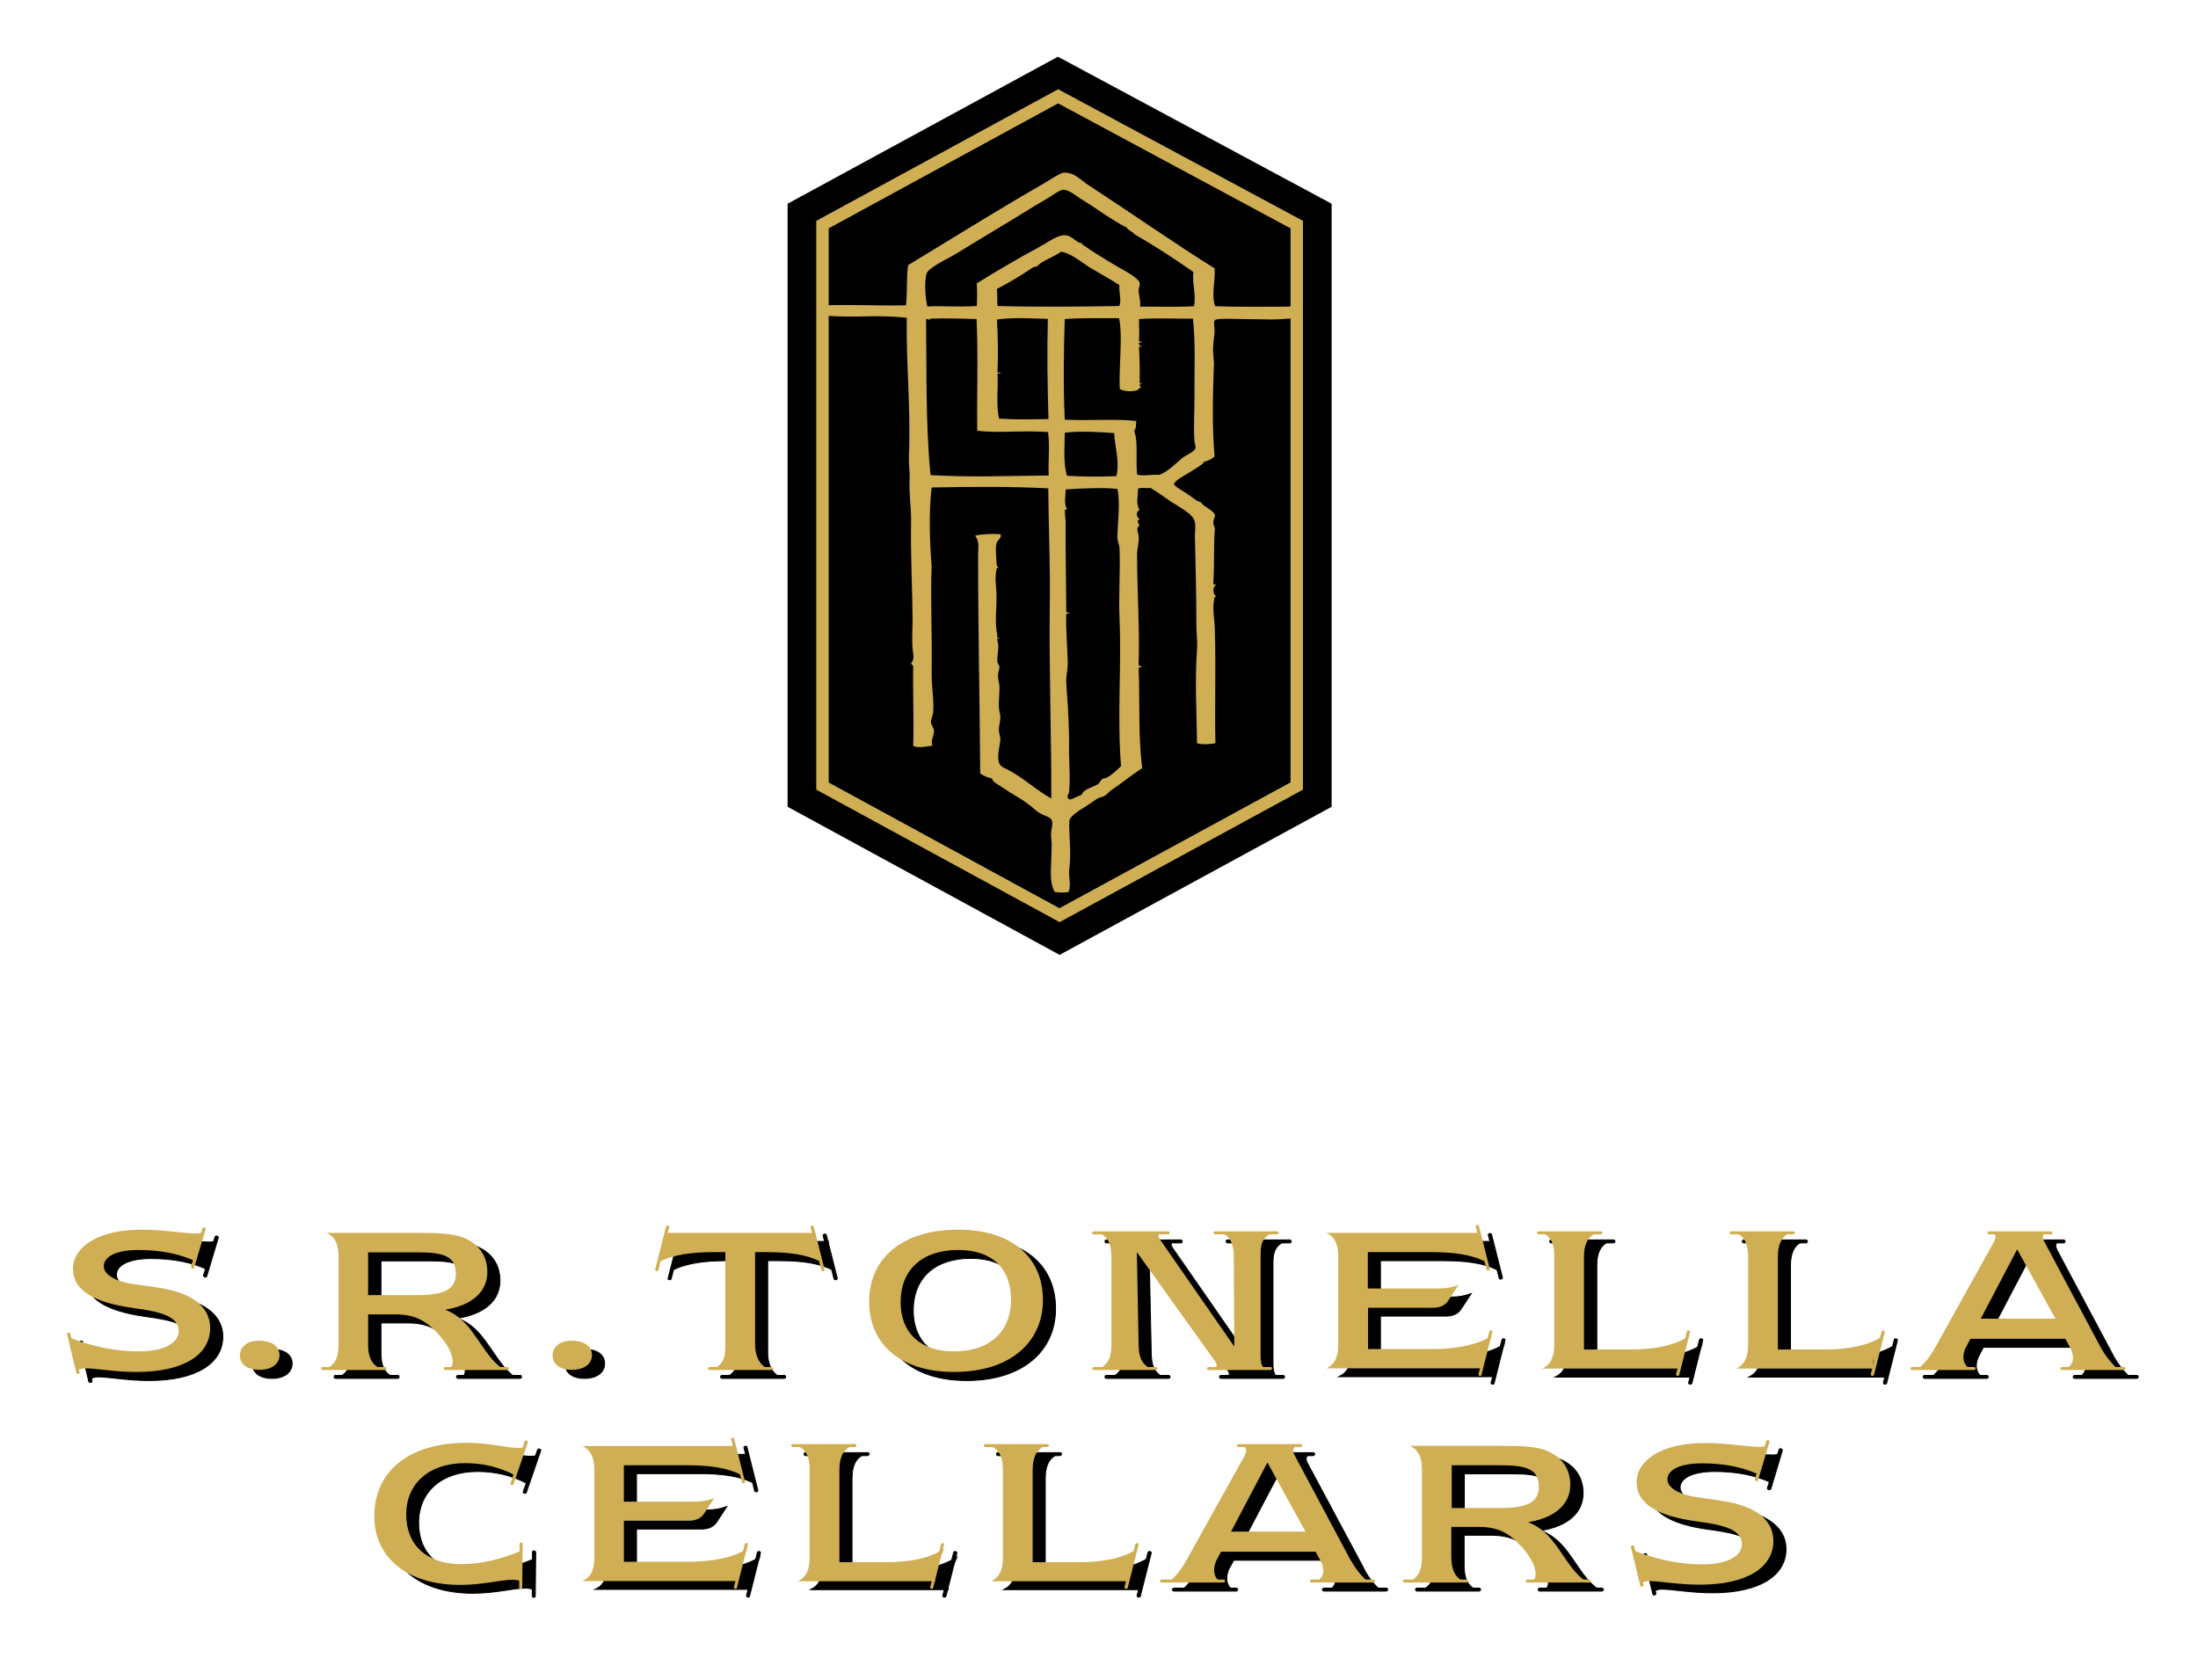 <svg xmlns="http://www.w3.org/2000/svg" xmlns:xlink="http://www.w3.org/1999/xlink" x="0px" y="0px" viewBox="0 0 1027 785" style="enable-background:new 0 0 1027 785;" xml:space="preserve">
<style type="text/css">
	.st0{stroke:#000000;stroke-width:0.437;stroke-miterlimit:10;}
	.st1{stroke:#000000;stroke-width:0.437;stroke-miterlimit:10;}
	.st2{fill:#CFAE54;}
	.st3{fill-rule:evenodd;clip-rule:evenodd;}
	.st4{fill-rule:evenodd;clip-rule:evenodd;fill:#CFAE54;}
</style>
<g id="Layer_2">
</g>
<g id="Layer_1">
	<g>
		<g>
			<g>
				<path class="st0" d="M70.8,635.5c12.2,0,18.6-4.3,18.6-9.4c0-6.7-7.5-9.1-21.3-10.9c-18.7-2.6-28.1-8.4-28.1-18.3      c0-9.7,10.8-18.3,32.1-18.3c10.6,0,19.3,1.8,25.9,1.8c0.8,0,1.8-0.2,2.8-0.5l-3.7,13.4c-7.6-3.5-16.3-5.2-26.5-5.2      c-10.7,0-16.2,3.2-16.2,7.6c0,3.6,4.6,6.9,13.6,8.3c9.2,1.4,17.4,2,24.2,5c7.9,3.4,11.9,8.9,11.9,15.6      c0,12.3-12.2,20.5-34.4,20.5c-10.4,0-18.6-1.7-24-1.7c-1.2,0-2.2,0.3-3.4,0.8l-4-15.3C49.2,633.2,60.1,635.5,70.8,635.5z"></path>
				<path class="st0" d="M136.5,637.2c0,4.1-3.7,6.9-9.4,6.9c-5.7,0-9.1-2.6-9.1-6.7c0-4.2,3.6-6.9,8.7-6.9      C132.9,630.5,136.5,633,136.5,637.2z"></path>
				<path class="st0" d="M183.5,643.5h-24.9c4.2-2.2,5.5-5.6,5.5-11.4v-40.8c0-5.8-1.6-9.3-5.5-11.2h41.7c10.4,0,18.1,0.3,23,2.6      c6.7,3,10.3,8.5,10.3,15.7c0,9.1-6.9,15.5-19.7,17.6c6.3,2.4,10.2,6.7,14.2,12.5c4.4,6.1,7.4,11.6,12.7,15.1h-24.9      c1.3-1,1.5-1.9,1.5-3.4c0-3.1-2-7.7-6.6-12.7c-5.8-6.4-11.1-9.3-20.2-9.3H178v14C178,637.9,179.4,641.3,183.5,643.5z       M200.3,609.2c12.7,0,18.6-2.4,18.6-10c0-8.3-5.9-10-18.1-10H178v20H200.3z"></path>
				<path class="st0" d="M282.5,637.2c0,4.1-3.6,6.9-9.4,6.9c-5.7,0-9-2.6-9-6.7c0-4.2,3.6-6.9,8.7-6.9      C279,630.5,282.5,633,282.5,637.2z"></path>
				<path class="st0" d="M344.8,632.1v-43h-5c-10.7,0-19.2,1.1-25.9,4.6c1.6-5.3,3.4-8.5,3.4-10.2c0-0.6-0.4-1.8-0.8-3.4h70.6      c-0.5,1.5-0.8,2.6-0.8,3.5c0,1.6,1.6,4.8,3.3,10.1c-6.7-3.5-14.9-4.6-25.7-4.6h-5.2v43c0,5.6,2.1,9.7,5.8,11.4h-24.9      C344.5,640.9,344.8,637.4,344.8,632.1z"></path>
				<path class="st0" d="M453.5,578.6c24.8,0,39.7,12.6,39.7,32.9c0,19.8-15.4,33.6-41.5,33.6c-24.8,0-39.7-12.8-39.7-32.9      C412,592.1,427.4,578.6,453.5,578.6z M426.7,612.4c0,14.4,9.4,23,24.9,23c16.8,0,26.7-9.3,26.7-24.1c0-14.9-9-23.3-24.7-23.3      C436.8,588,426.7,597.2,426.7,612.4z"></path>
				<path class="st0" d="M537.9,632.1c0.1,5.6,1.1,9.1,5.5,11.4h-23.7c4.2-2.1,5.5-5.6,5.5-11.4v-40.6c0-5.7-1.3-9.3-5.5-11.4h28.1      c-0.4,0.6-0.6,1.2-0.6,1.5c0,0.5,0.4,1.1,0.9,1.9l34.5,49.7l-0.2-41.7c0-5.9-1.5-9.5-5.5-11.4H600c-5.1,2.7-5.2,6.2-5.2,11      c0,0.2,0,0.4,0,0.7v45.9c0,2.3,0.3,3.9,1.7,5.9h-22.8c0.5-0.7,0.7-1.4,0.7-1.8c0-0.4-0.4-1.1-1-1.9l-36.4-50.8L537.9,632.1z"></path>
				<path class="st0" d="M631.2,632.3v-41c0-5.8-1.7-9.3-5.5-11.2h71.9c-0.5,1.5-0.8,2.7-0.8,3.5c0,1.6,1.8,4.8,3.4,10.1      c-6.7-3.5-15-4.6-25.9-4.6H645v17H678c3.4,0,6.4-0.5,9.4-1.6l-4.8,7.3c-1.4,2.1-3.8,3.2-7,3.2H645v19.3h30.2      c12.3,0,22.1-2.5,27.6-6.2c-2.3,5.8-4.7,9.3-4.7,11.5c0,0.9,0.1,2,0.6,3.7h-73.1C629.7,641.4,631.2,638,631.2,632.3z"></path>
				<path class="st0" d="M726.7,580.1h25c-4,1.9-5.6,5.5-5.6,11.2v43.3h21.6c12,0,21-2,27.5-6.3c-2.2,5.8-4.6,9.3-4.6,11.5      c0,0.7,0.1,2,0.6,3.7h-64.5c4-2,5.5-5.4,5.5-11.2v-41C732.2,585.5,730.6,582,726.7,580.1z"></path>
				<path class="st0" d="M817.2,580.1h25c-4,1.9-5.6,5.5-5.6,11.2v43.3h21.6c12,0,21-2,27.5-6.3c-2.2,5.8-4.6,9.3-4.6,11.5      c0,0.7,0.1,2,0.6,3.7h-64.5c4-2,5.5-5.4,5.5-11.2v-41C822.7,585.5,821.1,582,817.2,580.1z"></path>
				<path class="st0" d="M995.2,643.5H972c1.7-1.5,2.6-3,2.6-4.8c0-1.6-0.5-3.2-0.9-4.2l-2.7-4.9h-44.3l-2.2,4.2      c-0.6,1.2-1.1,2.8-1.1,4.5c0,2.1,1,3.9,2.6,5.2h-23.4c3.9-3.5,6.2-7.1,8.2-10.8l26.7-48c0.6-1.2,0.9-2,0.9-2.7      c0-0.3-0.2-1.1-0.8-2h23.7c-0.4,0.8-0.8,1.6-0.8,2.1c0,0.5,0.3,1.3,0.8,2.4l25.7,48.2C989.2,636.9,991.8,640.5,995.2,643.5z       M966.3,620.1l-17.9-32.4l-17,32.4H966.3z"></path>
			</g>
			<path class="st0" d="M929,643.4c0-0.4-0.3-0.7-0.7-0.7h-29c-0.4,0-0.7,0.3-0.7,0.7l0,0c0,0.4,0.3,0.7,0.7,0.7h29     C928.6,644.1,929,643.8,929,643.4L929,643.4z"></path>
			<path class="st0" d="M600.2,643.4c0-0.4-0.3-0.7-0.7-0.7h-29c-0.4,0-0.7,0.3-0.7,0.7l0,0c0,0.4,0.3,0.7,0.7,0.7h29     C599.9,644.1,600.2,643.8,600.2,643.4L600.2,643.4z"></path>
			<path class="st0" d="M546.7,643.4c0-0.4-0.3-0.7-0.7-0.7h-29c-0.4,0-0.7,0.3-0.7,0.7l0,0c0,0.4,0.3,0.7,0.7,0.7h29     C546.4,644.1,546.7,643.8,546.7,643.4L546.7,643.4z"></path>
			<path class="st0" d="M367.1,643.4c0-0.4-0.3-0.7-0.7-0.7h-29c-0.4,0-0.7,0.3-0.7,0.7l0,0c0,0.4,0.3,0.7,0.7,0.7h29     C366.8,644.1,367.1,643.8,367.1,643.4L367.1,643.4z"></path>
			<path class="st0" d="M186.5,643.4c0-0.4-0.3-0.7-0.7-0.7h-29c-0.4,0-0.7,0.3-0.7,0.7l0,0c0,0.4,0.3,0.7,0.7,0.7h29     C186.2,644.1,186.5,643.8,186.5,643.4L186.5,643.4z"></path>
			<path class="st0" d="M243.7,643.4c0-0.4-0.3-0.7-0.7-0.7h-29c-0.4,0-0.7,0.3-0.7,0.7l0,0c0,0.4,0.3,0.7,0.7,0.7h29     C243.3,644.1,243.7,643.8,243.7,643.4L243.7,643.4z"></path>
			<path class="st0" d="M885.9,625.6c-0.4-0.1-0.8,0.1-0.8,0.4l-1.7,6.6l-2.4,5.6l0.3,2.8l-1.3,5.1c-0.1,0.3,0.2,0.6,0.6,0.7l0,0     c0.4,0.1,0.8-0.1,0.9-0.4l5.1-20.2C886.5,626,886.3,625.7,885.9,625.6L885.9,625.6z"></path>
			<path class="st0" d="M795,625.6c-0.4-0.1-0.8,0.1-0.9,0.4l-1.7,6.6l-2.4,5.6l0.3,2.8l-1.3,5.1c-0.1,0.3,0.2,0.6,0.6,0.7l0,0     c0.4,0.1,0.8-0.1,0.9-0.4l5.1-20.2C795.7,626,795.4,625.7,795,625.6L795,625.6z"></path>
			<path class="st0" d="M702.7,625.6c-0.4-0.1-0.8,0.1-0.9,0.4l-1.7,6.6l-2.4,5.6l0.3,2.8l-1.3,5.1c-0.1,0.3,0.2,0.6,0.6,0.7l0,0     c0.4,0.1,0.8-0.1,0.8-0.4l5.1-20.2C703.4,626,703.1,625.7,702.7,625.6L702.7,625.6z"></path>
			<path class="st0" d="M701.4,597.7c-0.4,0.1-0.8-0.1-0.9-0.4l-1.7-6.7l-2.4-5.6l0.3-2.8l-1.3-5.1c-0.1-0.3,0.2-0.6,0.6-0.7l0,0     c0.4-0.1,0.8,0.1,0.9,0.4L702,597C702,597.3,701.8,597.6,701.4,597.7L701.4,597.7z"></path>
			<path class="st0" d="M390.6,598c-0.4,0.1-0.8-0.1-0.9-0.4l-1.7-6.7l-2.4-5.6l0.3-2.8l-1.3-5.1c-0.1-0.3,0.2-0.6,0.6-0.7l0,0     c0.4-0.1,0.8,0.1,0.9,0.4l5.1,20.2C391.3,597.6,391,597.9,390.6,598L390.6,598z"></path>
			<path class="st0" d="M95.7,596.7c-0.4-0.1-0.7-0.4-0.6-0.7l1.4-4.7l0.8-6L99,583l1.5-5.1c0.1-0.3,0.5-0.4,0.9-0.3l0,0     c0.4,0.1,0.7,0.4,0.6,0.7l-5.4,18.1C96.5,596.6,96.1,596.8,95.7,596.7L95.7,596.7z"></path>
			<path class="st0" d="M37.8,626.7c0.4-0.1,0.8,0.1,0.8,0.4l1.1,4.7l2.3,5.6l-0.3,2.8l1.3,5.1c0.1,0.3-0.2,0.6-0.6,0.7l0,0     c-0.4,0.1-0.8-0.1-0.9-0.4l-4.4-18.3C37.2,627.1,37.4,626.8,37.8,626.7L37.8,626.7z"></path>
			<path class="st0" d="M312.7,598c0.4,0.1,0.8-0.1,0.9-0.4l1.7-6.7l2.4-5.6l-0.3-2.8l1.3-5.1c0.1-0.3-0.2-0.6-0.6-0.7l0,0     c-0.4-0.1-0.8,0.1-0.8,0.4l-5.1,20.2C312,597.6,312.2,597.9,312.7,598L312.7,598z"></path>
			<path class="st0" d="M999.1,643.4c0-0.4-0.3-0.7-0.7-0.7h-29c-0.4,0-0.7,0.3-0.7,0.7l0,0c0,0.4,0.3,0.7,0.7,0.7h29     C998.7,644.1,999.1,643.8,999.1,643.4L999.1,643.4z"></path>
			<path class="st0" d="M964.9,580.1c0-0.4-0.3-0.7-0.8-0.7h-29c-0.4,0-0.7,0.3-0.7,0.7l0,0c0,0.4,0.3,0.7,0.7,0.7h29     C964.6,580.8,964.9,580.5,964.9,580.1L964.9,580.1z"></path>
			<path class="st0" d="M844.5,580.1c0-0.4-0.3-0.7-0.7-0.7h-29c-0.4,0-0.7,0.3-0.7,0.7l0,0c0,0.4,0.3,0.7,0.7,0.7h29     C844.2,580.8,844.5,580.5,844.5,580.1L844.5,580.1z"></path>
			<path class="st0" d="M754.6,580.1c0-0.4-0.3-0.7-0.8-0.7h-29c-0.4,0-0.7,0.3-0.7,0.7l0,0c0,0.4,0.3,0.7,0.7,0.7h29     C754.2,580.8,754.6,580.5,754.6,580.1L754.6,580.1z"></path>
			<path class="st0" d="M603.3,580.1c0-0.4-0.3-0.7-0.7-0.7h-29c-0.4,0-0.7,0.3-0.7,0.7l0,0c0,0.4,0.3,0.7,0.7,0.7h29     C603,580.8,603.3,580.5,603.3,580.1L603.3,580.1z"></path>
			<path class="st0" d="M552.4,580.1c0-0.4-0.3-0.7-0.8-0.7H517c-0.4,0-0.7,0.3-0.7,0.7l0,0c0,0.4,0.3,0.7,0.7,0.7h34.7     C552.1,580.8,552.4,580.5,552.4,580.1L552.4,580.1z"></path>
		</g>
		<g>
			<path class="st1" d="M354.8,725c-0.4-0.1-0.8,0.1-0.9,0.4l-1.7,6.7l-2.4,5.6l0.3,2.8l-1.3,5.1c-0.1,0.3,0.2,0.6,0.6,0.7l0,0     c0.4,0.1,0.8-0.1,0.8-0.4l5.1-20.2C355.5,725.4,355.2,725.1,354.8,725L354.8,725z"></path>
			<path class="st1" d="M249.5,724.7c-0.4,0-0.7,0.2-0.7,0.5l0,6.8l-1,5.9l0.9,2.7l0,5.3c0,0.3,0.3,0.5,0.7,0.5l0,0     c0.4,0,0.7-0.2,0.7-0.5l0.2-20.7C250.2,725,249.9,724.7,249.5,724.7L249.5,724.7z"></path>
			<path class="st1" d="M252.1,677.1c-0.4-0.1-0.8,0-0.9,0.3l-2.2,6.5l-2.8,5.4l0,2.8l-1.7,5c-0.1,0.3,0.1,0.6,0.5,0.7l0,0     c0.4,0.1,0.8,0,0.9-0.3l6.8-19.8C252.7,677.5,252.4,677.2,252.1,677.1L252.1,677.1z"></path>
			<path class="st1" d="M353.5,697.1c-0.4,0.1-0.8-0.1-0.9-0.4L351,690l-2.4-5.6l0.3-2.8l-1.3-5.1c-0.1-0.3,0.2-0.6,0.6-0.7l0,0     c0.4-0.1,0.8,0.1,0.8,0.4l5.1,20.2C354.2,696.7,353.9,697,353.5,697.1L353.5,697.1z"></path>
			<path class="st1" d="M826.4,696.1c-0.4-0.1-0.6-0.4-0.6-0.7l1.5-4.7l0.8-6l1.7-2.3l1.5-5.1c0.1-0.3,0.5-0.4,0.9-0.3l0,0     c0.4,0.1,0.6,0.4,0.6,0.7l-5.4,18.1C827.2,696,826.8,696.2,826.4,696.1L826.4,696.1z"></path>
			<path class="st1" d="M768.6,726c0.4-0.1,0.8,0.1,0.8,0.4l1.1,4.7l2.3,5.6l-0.3,2.8l1.2,5.1c0.1,0.3-0.2,0.6-0.6,0.7l0,0     c-0.4,0.1-0.8-0.1-0.8-0.4l-4.5-18.3C767.9,726.4,768.2,726.1,768.6,726L768.6,726z"></path>
			<path class="st1" d="M245.2,742.1c-5.3,0-13.6,2.4-24.3,2.4c-24.6,0-40.1-12.6-40.1-32.1c0-20.9,16.1-34.3,43-34.3     c10.8,0,19.1,2.4,24.1,2.4c1.2,0,2.2-0.1,3.4-0.4l-5.2,13c-6.8-3.6-14.6-5.5-23-5.5c-16.9,0-27.5,9.6-27.5,24     c0,14.4,9.6,23.2,25.8,23.2c8.5,0,17.9-2,28-6.3v14.4C248,742.2,246.6,742.1,245.2,742.1z"></path>
			<path class="st1" d="M283.6,731.7v-40.9c0-5.7-1.6-9.2-5.5-11.2h71.7c-0.5,1.5-0.8,2.7-0.8,3.5c0,1.6,1.8,4.8,3.4,10.1     c-6.7-3.5-15-4.6-25.8-4.6h-29.2v17h32.8c3.4,0,6.4-0.5,9.4-1.6l-4.8,7.3c-1.4,2.1-3.8,3.2-7,3.2h-30.4v19.2h30.1     c12.3,0,22-2.4,27.5-6.2c-2.3,5.7-4.7,9.2-4.7,11.5c0,0.9,0.1,2,0.6,3.7h-72.9C282.1,740.9,283.6,737.5,283.6,731.7z"></path>
			<path class="st1" d="M378.8,679.6h24.9c-4,1.9-5.6,5.5-5.6,11.2v43.1h21.6c11.9,0,21-2,27.4-6.3c-2.2,5.7-4.6,9.2-4.6,11.5     c0,0.7,0.1,2,0.6,3.7h-64.3c4-2,5.5-5.4,5.5-11.1v-40.9C384.3,685.1,382.7,681.6,378.8,679.6z"></path>
			<path class="st1" d="M469,679.6h25c-4,1.9-5.6,5.5-5.6,11.2v43.1h21.5c11.9,0,21-2,27.4-6.3c-2.2,5.7-4.6,9.2-4.6,11.5     c0,0.7,0.1,2,0.6,3.7H469c4-2,5.5-5.4,5.5-11.1v-40.9C474.5,685.1,472.9,681.6,469,679.6z"></path>
			<path class="st1" d="M644.8,742.9h-23.2c1.7-1.5,2.6-3,2.6-4.8c0-1.6-0.5-3.2-0.9-4.1l-2.7-4.9h-44.2l-2.2,4.1     c-0.6,1.2-1,2.8-1,4.5c0,2.1,0.9,3.9,2.6,5.2h-23.3c3.9-3.5,6.2-7.1,8.2-10.7l26.6-47.8c0.6-1.2,0.9-2,0.9-2.7     c0-0.3-0.2-1.1-0.8-2h23.7c-0.5,0.8-0.8,1.6-0.8,2.1c0,0.5,0.2,1.3,0.8,2.3l25.7,48C638.8,736.3,641.4,739.9,644.8,742.9z      M616,719.6l-17.8-32.3l-17,32.3H616z"></path>
			<path class="st1" d="M689.6,742.9h-24.8c4.2-2.2,5.5-5.6,5.5-11.4v-40.7c0-5.7-1.6-9.2-5.5-11.2h41.6c10.4,0,18,0.3,23,2.5     c6.7,3,10.3,8.5,10.3,15.6c0,9-6.9,15.4-19.7,17.5c6.3,2.4,10.2,6.7,14.2,12.4c4.3,6.1,7.4,11.6,12.7,15.1H722     c1.3-1,1.5-1.9,1.5-3.4c0-3.1-2-7.6-6.6-12.7c-5.7-6.4-11-9.2-20.2-9.2h-12.6v13.9C684.1,737.3,685.5,740.8,689.6,742.9z      M706.4,708.7c12.6,0,18.5-2.4,18.5-10c0-8.3-5.9-10-18-10h-22.7v20H706.4z"></path>
			<path class="st1" d="M801.3,734.9c12.2,0,18.5-4.2,18.5-9.4c0-6.7-7.5-9-21.2-10.8c-18.6-2.5-28-8.4-28-18.3     c0-9.7,10.8-18.3,32-18.3c10.5,0,19.2,1.8,25.9,1.8c0.8,0,1.8-0.2,2.8-0.5l-3.7,13.4c-7.6-3.5-16.3-5.2-26.4-5.2     c-10.6,0-16.2,3.2-16.2,7.5c0,3.6,4.6,6.9,13.6,8.3c9.1,1.4,17.4,2,24.1,5c7.8,3.4,11.8,8.8,11.8,15.5     c0,12.2-12.2,20.4-34.3,20.4c-10.4,0-18.5-1.7-23.9-1.7c-1.2,0-2.2,0.3-3.4,0.9l-4-15.3C779.7,732.7,790.6,734.9,801.3,734.9z"></path>
			<path class="st1" d="M578.3,742.8c0-0.4-0.3-0.7-0.7-0.7h-29c-0.4,0-0.8,0.3-0.8,0.7l0,0c0,0.4,0.3,0.7,0.8,0.7h29     C578,743.4,578.3,743.1,578.3,742.8L578.3,742.8z"></path>
			<path class="st1" d="M537.3,725c-0.4-0.1-0.8,0.1-0.9,0.4l-1.7,6.7l-2.4,5.6l0.3,2.8l-1.3,5.1c-0.1,0.3,0.2,0.6,0.6,0.7l0,0     c0.4,0.1,0.8-0.1,0.9-0.4l5.1-20.2C538,725.4,537.7,725.1,537.3,725L537.3,725z"></path>
			<path class="st1" d="M446.5,725c-0.4-0.1-0.8,0.1-0.9,0.4l-1.7,6.7l-2.4,5.6l0.3,2.8l-1.3,5.1c-0.1,0.3,0.2,0.6,0.6,0.7l0,0     c0.4,0.1,0.8-0.1,0.9-0.4l5.1-20.2C447.1,725.4,446.9,725.1,446.5,725L446.5,725z"></path>
			<path class="st1" d="M648.4,742.8c0-0.4-0.3-0.7-0.8-0.7h-29c-0.4,0-0.7,0.3-0.7,0.7l0,0c0,0.4,0.3,0.7,0.7,0.7h29     C648.1,743.4,648.4,743.1,648.4,742.8L648.4,742.8z"></path>
			<path class="st1" d="M691.8,742.8c0-0.4-0.3-0.7-0.7-0.7h-29c-0.4,0-0.7,0.3-0.7,0.7l0,0c0,0.4,0.3,0.7,0.7,0.7h29     C691.5,743.4,691.8,743.1,691.8,742.8L691.8,742.8z"></path>
			<path class="st1" d="M749.2,742.8c0-0.4-0.4-0.7-0.8-0.7h-29c-0.4,0-0.7,0.3-0.7,0.7l0,0c0,0.4,0.3,0.7,0.7,0.7h29     C748.9,743.4,749.2,743.1,749.2,742.8L749.2,742.8z"></path>
			<path class="st1" d="M614.3,679.5c0-0.4-0.3-0.7-0.7-0.7h-29c-0.4,0-0.7,0.3-0.7,0.7l0,0c0,0.4,0.3,0.7,0.7,0.7h29     C614,680.1,614.3,679.8,614.3,679.5L614.3,679.5z"></path>
			<path class="st1" d="M496,679.5c0-0.4-0.3-0.7-0.7-0.7h-29c-0.4,0-0.7,0.3-0.7,0.7l0,0c0,0.4,0.3,0.7,0.7,0.7h29     C495.7,680.1,496,679.8,496,679.5L496,679.5z"></path>
			<path class="st1" d="M406.1,679.5c0-0.4-0.3-0.7-0.7-0.7h-29c-0.4,0-0.7,0.3-0.7,0.7l0,0c0,0.4,0.3,0.7,0.7,0.7h29     C405.7,680.1,406.1,679.8,406.1,679.5L406.1,679.5z"></path>
		</g>
		<g>
			<g>
				<path class="st2" d="M64.9,631.5c12.2,0,18.6-4.3,18.6-9.4c0-6.7-7.5-9.1-21.3-10.9c-18.7-2.6-28.1-8.4-28.1-18.3      c0-9.7,10.8-18.3,32.1-18.3c10.6,0,19.3,1.8,26,1.8c0.8,0,1.8-0.2,2.8-0.5l-3.8,13.4c-7.6-3.5-16.4-5.2-26.5-5.2      c-10.7,0-16.2,3.2-16.2,7.6c0,3.6,4.6,6.9,13.6,8.3c9.2,1.4,17.4,2,24.2,5c7.9,3.4,11.9,8.8,11.9,15.6      c0,12.3-12.2,20.5-34.4,20.5c-10.4,0-18.6-1.7-24-1.7c-1.2,0-2.2,0.3-3.4,0.9l-4-15.3C43.3,629.3,54.2,631.5,64.9,631.5z"></path>
				<path class="st2" d="M130.6,633.2c0,4.1-3.6,6.9-9.4,6.9c-5.6,0-9.1-2.6-9.1-6.7c0-4.2,3.6-6.9,8.7-6.9      C127,626.5,130.6,629.1,130.6,633.2z"></path>
				<path class="st2" d="M177.6,639.5h-24.9c4.2-2.2,5.5-5.6,5.5-11.4v-40.8c0-5.8-1.6-9.3-5.5-11.2h41.7c10.4,0,18.1,0.3,23,2.6      c6.7,3,10.3,8.5,10.3,15.7c0,9.1-6.9,15.5-19.7,17.6c6.3,2.4,10.2,6.7,14.2,12.5c4.4,6.1,7.4,11.6,12.7,15.1H210      c1.3-1,1.5-1.9,1.5-3.4c0-3.1-2-7.7-6.6-12.7c-5.8-6.4-11.1-9.3-20.2-9.3H172v14C172,634,173.5,637.4,177.6,639.5z M194.4,605.2      c12.7,0,18.6-2.4,18.6-10c0-8.3-5.9-10-18.1-10H172v20H194.4z"></path>
				<path class="st2" d="M276.6,633.2c0,4.1-3.6,6.9-9.4,6.9c-5.6,0-9-2.6-9-6.7c0-4.2,3.6-6.9,8.7-6.9      C273.1,626.5,276.6,629.1,276.6,633.2z"></path>
				<path class="st2" d="M338.9,628.1v-43h-5c-10.7,0-19.2,1.1-25.9,4.6c1.6-5.3,3.4-8.5,3.4-10.2c0-0.6-0.4-1.8-0.8-3.4h70.6      c-0.5,1.5-0.8,2.6-0.8,3.5c0,1.6,1.6,4.8,3.3,10.1c-6.7-3.5-14.9-4.6-25.7-4.6h-5.2v43c0,5.6,2.1,9.7,5.8,11.4h-24.9      C338.6,637,338.9,633.4,338.9,628.1z"></path>
				<path class="st2" d="M447.6,574.6c24.8,0,39.7,12.6,39.7,32.9c0,19.8-15.4,33.6-41.5,33.6c-24.8,0-39.7-12.8-39.7-32.9      C406.1,588.1,421.5,574.6,447.6,574.6z M420.8,608.5c0,14.4,9.4,23,24.9,23c16.8,0,26.7-9.3,26.7-24.1c0-14.9-9-23.3-24.7-23.3      C430.9,584.1,420.8,593.3,420.8,608.5z"></path>
				<path class="st2" d="M532,628.1c0.1,5.6,1.1,9.1,5.5,11.4h-23.7c4.2-2.1,5.5-5.6,5.5-11.4v-40.6c0-5.8-1.3-9.3-5.5-11.4h28.1      c-0.4,0.6-0.6,1.2-0.6,1.5c0,0.5,0.4,1.1,0.9,1.9l34.5,49.7l-0.2-41.7c0-5.9-1.5-9.5-5.5-11.4h23.2c-5.1,2.7-5.2,6.2-5.2,11      c0,0.2,0,0.4,0,0.7v45.9c0,2.3,0.2,3.9,1.6,5.9h-22.8c0.5-0.7,0.7-1.4,0.7-1.8c0-0.4-0.4-1.1-0.9-1.9l-36.4-50.8L532,628.1z"></path>
				<path class="st2" d="M625.3,628.3v-41c0-5.8-1.6-9.3-5.5-11.2h71.9c-0.5,1.5-0.8,2.7-0.8,3.5c0,1.6,1.8,4.8,3.4,10.1      c-6.7-3.5-15-4.6-25.9-4.6h-29.3v17H672c3.4,0,6.5-0.5,9.4-1.6l-4.8,7.4c-1.4,2.1-3.8,3.2-7,3.2h-30.4v19.3h30.2      c12.3,0,22.1-2.5,27.6-6.2c-2.4,5.8-4.7,9.3-4.7,11.5c0,0.9,0.1,2,0.6,3.7h-73.1C623.7,637.5,625.3,634.1,625.3,628.3z"></path>
				<path class="st2" d="M720.8,576.1h25c-4,1.9-5.7,5.5-5.7,11.2v43.3h21.6c12,0,21-2,27.5-6.3c-2.2,5.8-4.6,9.3-4.6,11.5      c0,0.7,0.1,2,0.6,3.7h-64.5c4-2,5.5-5.4,5.5-11.2v-41C726.4,581.5,724.7,578,720.8,576.1z"></path>
				<path class="st2" d="M811.3,576.1h25c-4,1.9-5.6,5.5-5.6,11.2v43.3h21.6c12,0,21-2,27.5-6.3c-2.2,5.8-4.6,9.3-4.6,11.5      c0,0.7,0.1,2,0.6,3.7h-64.5c4-2,5.5-5.4,5.5-11.2v-41C816.8,581.5,815.2,578,811.3,576.1z"></path>
				<path class="st2" d="M989.3,639.5h-23.3c1.6-1.5,2.6-3,2.6-4.8c0-1.6-0.5-3.2-0.9-4.2l-2.7-4.9h-44.3l-2.2,4.1      c-0.6,1.2-1.1,2.8-1.1,4.5c0,2.1,0.9,3.9,2.6,5.2h-23.4c3.9-3.5,6.2-7.1,8.2-10.8l26.7-48c0.6-1.2,0.9-2,0.9-2.7      c0-0.3-0.2-1.1-0.8-2h23.7c-0.4,0.9-0.8,1.6-0.8,2.1c0,0.5,0.2,1.3,0.8,2.4l25.7,48.2C983.3,632.9,985.9,636.5,989.3,639.5z       M960.4,616.2l-17.9-32.4l-17,32.4H960.4z"></path>
			</g>
			<path class="st2" d="M923.1,639.5c0-0.4-0.3-0.7-0.7-0.7h-29c-0.4,0-0.7,0.3-0.7,0.7l0,0c0,0.4,0.3,0.7,0.7,0.7h29     C922.7,640.1,923.1,639.8,923.1,639.5L923.1,639.5z"></path>
			<path class="st2" d="M594.4,639.5c0-0.4-0.3-0.7-0.7-0.7h-29c-0.4,0-0.7,0.3-0.7,0.7l0,0c0,0.4,0.3,0.7,0.7,0.7h29     C594,640.1,594.4,639.8,594.4,639.5L594.4,639.5z"></path>
			<path class="st2" d="M540.8,639.5c0-0.4-0.3-0.7-0.7-0.7h-29c-0.4,0-0.7,0.3-0.7,0.7l0,0c0,0.4,0.3,0.7,0.7,0.7h29     C540.5,640.1,540.8,639.8,540.8,639.5L540.8,639.5z"></path>
			<path class="st2" d="M361.2,639.5c0-0.4-0.3-0.7-0.7-0.7h-29c-0.4,0-0.7,0.3-0.7,0.7l0,0c0,0.4,0.3,0.7,0.7,0.7h29     C360.9,640.1,361.2,639.8,361.2,639.5L361.2,639.5z"></path>
			<path class="st2" d="M180.6,639.5c0-0.4-0.3-0.7-0.8-0.7h-29c-0.4,0-0.7,0.3-0.7,0.7l0,0c0,0.4,0.3,0.7,0.7,0.7h29     C180.3,640.1,180.6,639.8,180.6,639.5L180.6,639.5z"></path>
			<path class="st2" d="M237.8,639.5c0-0.4-0.3-0.7-0.7-0.7h-29c-0.4,0-0.7,0.3-0.7,0.7l0,0c0,0.4,0.3,0.7,0.7,0.7h29     C237.4,640.1,237.8,639.8,237.8,639.5L237.8,639.5z"></path>
			<path class="st2" d="M880,621.7c-0.4-0.1-0.8,0.1-0.8,0.4l-1.7,6.6l-2.4,5.6l0.3,2.8l-1.3,5.1c-0.1,0.3,0.2,0.6,0.6,0.7l0,0     c0.4,0.1,0.8-0.1,0.9-0.4l5.1-20.2C880.6,622.1,880.4,621.8,880,621.7L880,621.7z"></path>
			<path class="st2" d="M789.1,621.7c-0.4-0.1-0.8,0.1-0.9,0.4l-1.7,6.6l-2.4,5.6l0.3,2.8l-1.3,5.1c-0.1,0.3,0.2,0.6,0.6,0.7l0,0     c0.4,0.1,0.8-0.1,0.9-0.4l5.1-20.2C789.8,622.1,789.5,621.8,789.1,621.7L789.1,621.7z"></path>
			<path class="st2" d="M696.8,621.7c-0.4-0.1-0.8,0.1-0.9,0.4l-1.7,6.6l-2.4,5.6l0.3,2.8l-1.3,5.1c-0.1,0.3,0.2,0.6,0.6,0.7l0,0     c0.4,0.1,0.8-0.1,0.8-0.4l5.1-20.2C697.5,622.1,697.2,621.8,696.8,621.7L696.8,621.7z"></path>
			<path class="st2" d="M695.5,593.7c-0.4,0.1-0.8-0.1-0.9-0.4l-1.7-6.7l-2.4-5.6l0.3-2.8l-1.3-5.1c-0.1-0.3,0.2-0.6,0.6-0.7l0,0     c0.4-0.1,0.8,0.1,0.9,0.4l5.1,20.2C696.2,593.4,695.9,593.7,695.5,593.7L695.5,593.7z"></path>
			<path class="st2" d="M384.7,594c-0.4,0.1-0.8-0.1-0.9-0.4l-1.7-6.7l-2.4-5.6l0.3-2.8l-1.3-5.1c-0.1-0.3,0.2-0.6,0.6-0.7l0,0     c0.4-0.1,0.8,0.1,0.9,0.4l5.1,20.2C385.4,593.6,385.1,593.9,384.7,594L384.7,594z"></path>
			<path class="st2" d="M89.8,592.7c-0.4-0.1-0.6-0.4-0.6-0.7l1.4-4.7l0.8-6l1.7-2.3l1.5-5.1c0.1-0.3,0.5-0.4,0.9-0.3l0,0     c0.4,0.1,0.7,0.4,0.6,0.7l-5.4,18.1C90.6,592.7,90.2,592.9,89.8,592.7L89.8,592.7z"></path>
			<path class="st2" d="M31.9,622.7c0.4-0.1,0.8,0.1,0.9,0.4l1.1,4.7l2.3,5.6l-0.3,2.8l1.3,5.1c0,0.3-0.2,0.6-0.6,0.7l0,0     c-0.4,0.1-0.8-0.1-0.9-0.4l-4.4-18.3C31.3,623.1,31.5,622.8,31.9,622.7L31.9,622.7z"></path>
			<path class="st2" d="M306.7,594c0.4,0.1,0.8-0.1,0.9-0.4l1.7-6.7l2.4-5.6l-0.3-2.8l1.3-5.1c0.1-0.3-0.2-0.6-0.6-0.7l0,0     c-0.4-0.1-0.8,0.1-0.9,0.4l-5.1,20.2C306.1,593.6,306.4,593.9,306.7,594L306.7,594z"></path>
			<path class="st2" d="M993.1,639.5c0-0.4-0.3-0.7-0.7-0.7h-29c-0.4,0-0.7,0.3-0.7,0.7l0,0c0,0.4,0.3,0.7,0.7,0.7h29     C992.8,640.1,993.1,639.8,993.1,639.5L993.1,639.5z"></path>
			<path class="st2" d="M959,576.1c0-0.4-0.3-0.7-0.7-0.7h-29c-0.4,0-0.7,0.3-0.7,0.7l0,0c0,0.4,0.3,0.7,0.7,0.7h29     C958.7,576.8,959,576.5,959,576.1L959,576.1z"></path>
			<path class="st2" d="M838.6,576.1c0-0.4-0.3-0.7-0.7-0.7h-29c-0.4,0-0.7,0.3-0.7,0.7l0,0c0,0.4,0.3,0.7,0.7,0.7h29     C838.3,576.8,838.6,576.5,838.6,576.1L838.6,576.1z"></path>
			<path class="st2" d="M748.7,576.1c0-0.4-0.3-0.7-0.7-0.7h-29c-0.4,0-0.8,0.3-0.8,0.7l0,0c0,0.4,0.4,0.7,0.8,0.7h29     C748.3,576.8,748.7,576.5,748.7,576.1L748.7,576.1z"></path>
			<path class="st2" d="M597.4,576.1c0-0.4-0.3-0.7-0.7-0.7h-29c-0.4,0-0.7,0.3-0.7,0.7l0,0c0,0.4,0.3,0.7,0.7,0.7h29     C597.1,576.8,597.4,576.5,597.4,576.1L597.4,576.1z"></path>
			<path class="st2" d="M546.5,576.1c0-0.4-0.3-0.7-0.7-0.7h-34.7c-0.4,0-0.8,0.3-0.8,0.7l0,0c0,0.4,0.3,0.7,0.8,0.7h34.7     C546.2,576.8,546.5,576.5,546.5,576.1L546.5,576.1z"></path>
		</g>
		<g>
			<path class="st2" d="M348.9,721.1c-0.4-0.1-0.8,0.1-0.9,0.4l-1.7,6.7l-2.4,5.6l0.3,2.8l-1.3,5.1c-0.1,0.3,0.2,0.6,0.6,0.7l0,0     c0.4,0.1,0.8-0.1,0.8-0.4l5.1-20.2C349.6,721.4,349.3,721.1,348.9,721.1L348.9,721.1z"></path>
			<path class="st2" d="M243.6,720.8c-0.4,0-0.7,0.2-0.8,0.5l-0.1,6.8l-1,5.9l0.9,2.7l0,5.3c0,0.3,0.3,0.5,0.7,0.5l0,0     c0.4,0,0.7-0.2,0.7-0.5l0.2-20.7C244.3,721,244,720.8,243.6,720.8L243.6,720.8z"></path>
			<path class="st2" d="M246.1,673.1c-0.4-0.1-0.8,0-0.9,0.3L243,680l-2.8,5.4l0,2.8l-1.7,5c-0.1,0.3,0.1,0.6,0.5,0.7l0,0     c0.4,0.1,0.8,0,0.9-0.3l6.8-19.8C246.8,673.6,246.5,673.3,246.1,673.1L246.1,673.1z"></path>
			<path class="st2" d="M347.6,693.1c-0.4,0.1-0.8-0.1-0.9-0.4l-1.7-6.7l-2.4-5.6l0.3-2.8l-1.3-5.1c-0.1-0.3,0.2-0.6,0.6-0.7l0,0     c0.4-0.1,0.8,0.1,0.8,0.4l5.1,20.2C348.3,692.7,348,693,347.6,693.1L347.6,693.1z"></path>
			<path class="st2" d="M820.5,692.1c-0.4-0.1-0.6-0.4-0.6-0.7l1.4-4.7l0.8-6l1.7-2.3l1.5-5.1c0.1-0.3,0.4-0.4,0.9-0.3l0,0     c0.4,0.1,0.7,0.4,0.6,0.7l-5.4,18.1C821.3,692.1,820.9,692.2,820.5,692.1L820.5,692.1z"></path>
			<path class="st2" d="M762.7,722.1c0.4-0.1,0.8,0.1,0.8,0.4l1.1,4.7l2.3,5.6l-0.3,2.8l1.3,5.1c0.1,0.3-0.2,0.6-0.6,0.7l0,0     c-0.4,0.1-0.8-0.1-0.9-0.4l-4.4-18.3C762,722.5,762.3,722.2,762.7,722.1L762.7,722.1z"></path>
			<path class="st2" d="M239.3,738.2c-5.3,0-13.6,2.4-24.3,2.4c-24.6,0-40.1-12.6-40.1-32.1c0-20.9,16.1-34.3,43-34.3     c10.8,0,19.1,2.4,24.1,2.4c1.2,0,2.2-0.1,3.4-0.4l-5.1,13c-6.8-3.6-14.6-5.5-23-5.5c-16.9,0-27.5,9.6-27.5,24     c0,14.3,9.6,23.2,25.8,23.2c8.5,0,17.9-2,28-6.3v14.4C242.1,738.3,240.6,738.2,239.3,738.2z"></path>
			<path class="st2" d="M277.7,727.8v-40.9c0-5.7-1.6-9.2-5.5-11.2h71.7c-0.5,1.5-0.8,2.7-0.8,3.5c0,1.6,1.8,4.8,3.4,10.1     c-6.7-3.5-15-4.6-25.8-4.6h-29.2v17h32.8c3.4,0,6.4-0.5,9.4-1.6l-4.8,7.3c-1.4,2.1-3.8,3.2-7,3.2h-30.4v19.2h30.1     c12.3,0,22-2.4,27.5-6.2c-2.3,5.7-4.7,9.2-4.7,11.5c0,0.8,0.1,2,0.6,3.7h-72.9C276.2,736.9,277.7,733.5,277.7,727.8z"></path>
			<path class="st2" d="M372.9,675.7h24.9c-4,1.9-5.6,5.5-5.6,11.2V730h21.5c12,0,21-2,27.4-6.3c-2.2,5.7-4.6,9.2-4.6,11.5     c0,0.7,0.1,2,0.6,3.7h-64.3c4-2,5.5-5.4,5.5-11.2v-40.9C378.4,681.1,376.8,677.6,372.9,675.7z"></path>
			<path class="st2" d="M463.1,675.7h25c-4,1.9-5.6,5.5-5.6,11.2V730H504c11.9,0,21-2,27.4-6.3c-2.2,5.7-4.6,9.2-4.6,11.5     c0,0.7,0.1,2,0.6,3.7h-64.3c4-2,5.5-5.4,5.5-11.2v-40.9C468.6,681.1,467,677.6,463.1,675.7z"></path>
			<path class="st2" d="M638.9,738.9h-23.2c1.7-1.5,2.6-3,2.6-4.8c0-1.6-0.5-3.2-0.9-4.1l-2.7-4.9h-44.2l-2.2,4.2     c-0.6,1.2-1,2.8-1,4.5c0,2.1,0.9,3.9,2.6,5.2h-23.3c3.9-3.5,6.2-7.1,8.2-10.7l26.6-47.8c0.6-1.2,0.9-2,0.9-2.7     c0-0.3-0.2-1.1-0.8-2H605c-0.5,0.9-0.8,1.6-0.8,2.1c0,0.5,0.2,1.3,0.8,2.3l25.6,48C632.9,732.3,635.5,735.9,638.9,738.9z      M610,715.7l-17.8-32.3l-17,32.3H610z"></path>
			<path class="st2" d="M683.7,738.9h-24.8c4.2-2.2,5.5-5.6,5.5-11.4v-40.7c0-5.7-1.6-9.2-5.5-11.2h41.6c10.4,0,18,0.3,22.9,2.6     c6.7,3,10.3,8.5,10.3,15.6c0,9-6.9,15.4-19.7,17.5c6.3,2.4,10.2,6.7,14.2,12.4c4.3,6.1,7.4,11.6,12.6,15.1h-24.8     c1.3-1,1.5-1.9,1.5-3.4c0-3.1-2-7.6-6.6-12.7c-5.8-6.4-11-9.2-20.1-9.2h-12.7v13.9C678.2,733.4,679.6,736.8,683.7,738.9z      M700.5,704.7c12.6,0,18.5-2.4,18.5-10c0-8.3-5.9-10-18-10h-22.7v20H700.5z"></path>
			<path class="st2" d="M795.4,731c12.2,0,18.5-4.2,18.5-9.3c0-6.7-7.5-9-21.2-10.8c-18.6-2.5-28-8.4-28-18.3     c0-9.7,10.8-18.3,32-18.3c10.5,0,19.2,1.8,25.9,1.8c0.8,0,1.8-0.2,2.8-0.5l-3.7,13.4c-7.6-3.5-16.3-5.2-26.4-5.2     c-10.7,0-16.2,3.2-16.2,7.5c0,3.6,4.6,6.9,13.6,8.3c9.1,1.4,17.3,2,24.1,5c7.9,3.4,11.8,8.8,11.8,15.5     c0,12.2-12.2,20.4-34.3,20.4c-10.4,0-18.5-1.7-23.9-1.7c-1.2,0-2.2,0.3-3.4,0.9l-4-15.3C773.8,728.7,784.7,731,795.4,731z"></path>
			<path class="st2" d="M572.4,738.8c0-0.4-0.3-0.7-0.7-0.7h-29c-0.4,0-0.7,0.3-0.7,0.7l0,0c0,0.4,0.3,0.7,0.7,0.7h29     C572.1,739.5,572.4,739.2,572.4,738.8L572.4,738.8z"></path>
			<path class="st2" d="M531.4,721.1c-0.4-0.1-0.8,0.1-0.9,0.4l-1.7,6.7l-2.4,5.6l0.3,2.8l-1.3,5.1c-0.1,0.3,0.2,0.6,0.6,0.7l0,0     c0.4,0.1,0.8-0.1,0.9-0.4l5.1-20.2C532.1,721.4,531.8,721.1,531.4,721.1L531.4,721.1z"></path>
			<path class="st2" d="M440.6,721.1c-0.4-0.1-0.8,0.1-0.9,0.4l-1.7,6.7l-2.4,5.6l0.3,2.8l-1.3,5.1c-0.1,0.3,0.2,0.6,0.6,0.7l0,0     c0.4,0.1,0.8-0.1,0.8-0.4l5.1-20.2C441.2,721.4,441,721.1,440.6,721.1L440.6,721.1z"></path>
			<path class="st2" d="M642.5,738.8c0-0.4-0.3-0.7-0.7-0.7h-29c-0.4,0-0.7,0.3-0.7,0.7l0,0c0,0.4,0.3,0.7,0.7,0.7h29     C642.1,739.5,642.5,739.2,642.5,738.8L642.5,738.8z"></path>
			<path class="st2" d="M685.9,738.8c0-0.4-0.3-0.7-0.7-0.7h-29c-0.4,0-0.7,0.3-0.7,0.7l0,0c0,0.4,0.3,0.7,0.7,0.7h29     C685.6,739.5,685.9,739.2,685.9,738.8L685.9,738.8z"></path>
			<path class="st2" d="M743.3,738.8c0-0.4-0.3-0.7-0.7-0.7h-29c-0.4,0-0.7,0.3-0.7,0.7l0,0c0,0.4,0.3,0.7,0.7,0.7h29     C743,739.5,743.3,739.2,743.3,738.8L743.3,738.8z"></path>
			<path class="st2" d="M608.4,675.5c0-0.4-0.3-0.7-0.7-0.7h-29c-0.4,0-0.7,0.3-0.7,0.7l0,0c0,0.4,0.3,0.7,0.7,0.7h29     C608,676.2,608.4,675.9,608.4,675.5L608.4,675.5z"></path>
			<path class="st2" d="M490.1,675.5c0-0.4-0.3-0.7-0.7-0.7h-29c-0.4,0-0.7,0.3-0.7,0.7l0,0c0,0.4,0.3,0.7,0.7,0.7h29     C489.7,676.2,490.1,675.9,490.1,675.5L490.1,675.5z"></path>
			<path class="st2" d="M400.2,675.5c0-0.4-0.4-0.7-0.8-0.7h-29c-0.4,0-0.7,0.3-0.7,0.7l0,0c0,0.4,0.4,0.7,0.7,0.7h29     C399.8,676.2,400.2,675.9,400.2,675.5L400.2,675.5z"></path>
		</g>
	</g>
	<polygon class="st3" points="495.1,446.2 622.2,377 622.2,255.3 622.2,216.9 622.2,95.2 494.3,26.5 368,95.2 368,216.9 368,255.3    368,377  "></polygon>
	<g>
		<g>
			<path class="st4" d="M530.3,143.5c1.2,0.6-1.1,2,1.4,1.7c-0.3,0.5-1.9,0.1-2.8,0.2c0.4-0.3,1.2-0.9,0-1.1     C529.3,144.1,529.9,143.9,530.3,143.5z"></path>
			<path class="st4" d="M567.5,125.4c0.5,5.8-1.7,12.4,0.3,17.7c10.8,0.4,22.1,0.2,32.4,0.2c6.5,0-0.1-0.9,4.9,0.2     c0.6,1.6,1,3.7,0,5.2c-11.2,0.9-11.2,0.5-24.2,0.4c-2.5,0-11.9-0.5-13.1,0.4c-1.1,0.8-0.2,3.7-0.3,5.6c-0.2,2.5-0.6,5-0.7,7.5     c-0.1,2.6,0.4,5.1,0.4,7.1c-0.5,13.7-0.9,30.4,0.3,43.6c-1.2,1-2.6,2-4.8,2.4c-1.1,1.8-4.6,3.5-7.2,5.2c-1.9,1.2-7.2,4-6.9,5.4     c0.2,1,5,3.7,5.9,4.3c1.7,1.2,3.2,2.3,4.8,3.4c0.3,0.2,2.1,0.9,1.4,0.4c0.5,0.4,1,1.2,1.7,1.7c1,0.8,4.8,3,5.2,4.3     c0.3,1.2-0.8,2.6-0.7,3.9c0.1,1.2,0.8,2.1,0.7,3.2c-0.6,7.4-0.1,16.4-0.7,25c-0.1,0.7,0.8,0.7,1.7,0.6c-2,0.5-2.3,4.3-0.3,5.6     c-1.2,0.4-0.9,0.7-1,1.5c-0.9,4.3,0.2,9.1,0.3,13.6c0.6,17.6-0.1,37.4,0.3,53.5c-2.4,0.4-5.5,0.8-8.6,0c-0.1-12.8-1.1-28.2,0-44     c0.3-3.6-0.3-7.2-0.3-10.8c0-14.6-0.4-29.3-0.7-42.3c0-2.3,0.8-5.6-0.7-8c-1.7-2.7-6.4-5.2-9.7-7.3c-3.8-2.5-7-5-10.3-6.9     c-1.9,0.3-4.4-0.4-5.9,0.4c0.1,3.7-1.1,6.7,0.7,9.9c-1.6,0.7-1.7,3.5,0.3,4.3c-2.1,0.4-0.7,1.8-0.3,3c-1.8,1.3-0.6,3-0.4,4.7     c0.4,2.8-0.7,5.9-0.7,8.8c0,17.1,1.3,36.1,0.7,51.3c-0.1,0.9,1.3,0.9,1.7,1.5c-1.3,0-1.1-0.3-1.7,0.2c0.7,15.1-0.3,32,1.7,46.8     c-5.2,3.4-9.5,7-14.8,10.6c-1,0.7-1.7,1.8-2.8,2.4c-0.9,0.5-2.5,0.7-3.4,1.3c-1.8,1.1-3.5,2.4-5.2,3.5c-3.6,2.2-7.8,4.8-7.9,7.1     c-0.1,4,0.3,8.5,0.4,12.9c0.1,3.3,0,6.3-0.4,9.5c-0.4,3.6,1,7.3-0.3,10.6c-2.5,0.5-3.9,0.2-6.5,0c-2.2-4-1.8-8.7-1.7-12.9     c0.1-3,0.3-6.2,0.3-9.5c0-1.5-0.4-3.3-0.3-5.2c0.1-1.9,1.1-4.4,0.3-6c-0.7-1.5-3.7-2.1-5.5-3.2c-2.1-1.3-3.6-2.9-5.5-4.3     c-3.6-2.7-8.1-5-12.1-7.8c-1.8-1.3-4.5-2.4-4.8-4.1c-2.2-0.6-4.2-1.3-5.5-2.4c-0.2-31.4-1-68.4-1-102c0-3.5,0.8-6.3-1.4-9.1     c3.1-0.8,8.3-0.9,11.7-0.7c1.2,1.5-1.3,2.8-1.7,4.3c-0.6,2.4-0.1,6,0,8.6c0.1,0.9-0.2,2,1,2.6c-1.1,0.3-0.9,0.7-1,1.3     c-0.9,3.4-0.1,7.5,0,11c0.2,6.9-1,13,0.4,19.4c0.1,0.4-0.7,1.5,1,1.3c-0.3,0.4-1.4,0.3-1,1.1c1.1,3.2-0.2,6.8,0,9.9     c0,0.9,1,1.8,1,2.6c0,0.9-0.8,2.7-0.7,4.7c0.1,1.4,0.6,2.9,0.7,4.3c0.1,3.1-0.4,6.3-0.3,9.5c0,1.8,0.8,3.6,0.7,5.4     c-0.1,1.8-0.7,3.7-0.7,5.4c0,1.7,0.8,3.2,0.7,4.7c-0.3,3.4-1.9,8.3-0.3,11.4c0.7,1.4,3.9,2.5,6.2,3.9c6.7,4,11.2,8.4,17.9,12.1     c0.1-28.9-1.1-62.9-0.7-89.7c0.3-18.3-0.6-38.3-0.7-55.2c-17.5-0.9-35.4-0.8-54.5-0.4c-1.4,11.6-0.9,25.3,0,36.9     c-0.6,14.7,0.3,33.4,0,49.6c-0.1,6.3,1.2,12.9,0.7,18.8c-0.2,1.6-1.2,3-1,4.5c0.1,1.3,1.4,2.6,1.4,3.9c0,2.3-1.7,4.7-0.7,6.9     c-2.7,0.5-6.7,1.2-9,0.2c0.4-12.7-0.3-27.6,0-37.1c0-0.7-0.8-0.9-1-1.5c1.7-2.2,1-3.7,0.7-7.1c-0.4-4.5,0-9.1,0-13.8     c-0.1-14.1-1-29.6-0.7-45.3c0.1-6.5-1-13-0.7-19.6c0.2-3.8-0.5-7.5-0.3-11.2c0.9-23.3-1.4-42.7-1-64.5     c-16.2-1.7-22.6,0.3-39.4-1.1c-1.1-0.9-0.8-3.5-0.4-4.7c18.3-0.5,19.9,0.2,39.4,0c0.8-7.1,0.1-12.4,1-18.8     c20.2-12.2,41.5-25.6,62.8-37.8c2.9-1.7,5.9-3.8,9-5.2c1-0.5,3.4-0.1,4.8,0.4c2.7,1.1,5.5,3.9,8.3,5.6     C528.3,99.4,548.8,113.7,567.5,125.4z M485.1,115.7c3.4-1.8,6.9-4.4,10-5.4c5.7-1.8,6.8,3.3,11,3.5c-0.9,0.3-0.5,0.6,0.4,0.9     c3.7,2.8,8.3,5.4,13.1,8.4c3.3,2.1,11.6,6,12.8,8.8c0.5,1.3-0.5,2.7-0.4,4.1c0.2,2.4,1,4.7,0.7,7.3c6.4-0.1,16.2,0.3,25.2-0.2     c1.1-5.8-1-10.6-0.3-16c-8.8-6.2-17.9-12.1-27.6-17.7c-0.8-1.2-2.8-1.7-3.5-3c-8.3-4.3-14-9-21.7-13.6c-2-1.2-5.3-4.3-8.3-4.1     c-1.5,0.1-5.6,3.2-7.6,4.3c-8,4.6-13.2,8.1-21,12.7c-3.7,2.2-7.5,4.6-11.4,6.9c-3.6,2.1-7.8,4.9-11.4,6.9     c-3.3,1.8-11.3,5.8-12.1,8.2c-1.4,4.2-0.4,12.9,0.3,15.5c6.6-0.4,12.7,0.4,23.1-0.2c0.2-3,0.2-6.8,0-10.6     C464.3,127.5,475.7,120.7,485.1,115.7z M523,133.2c-3.9-2.5-8.1-4.9-13.1-7.8c-3.5-2-9.1-7-14.1-7.8c-3.3,2.5-9.5,4.4-11.4,7.1     c-0.9-0.6-0.7,0.3-1.7,0.2c-5.3,3.6-10.8,7-16.9,10.1c0.3,2.1,0,5.9,0.3,8c17.8,0.5,39,0.3,56.9,0     C524.1,139.5,522.8,137.4,523,133.2z M434.8,149.1c-0.4,0.7-1.2-0.2-2.1,0c0.3,20.7-0.3,49.8,2.1,72.9     c19.1,1.1,33.7,0.4,55.2,0.2c-0.3-6.6,0.6-13.9-0.3-20.3c-12.7-0.9-21.9,0.6-33.1-0.6c-0.2-17.6,0.5-33.6-0.3-52.2     c-8.2-0.3-14.7-0.4-22.4-0.2C434.2,148.9,434.5,149,434.8,149.1z M465.8,149.3c0.5,7.3,0.6,17,0.3,24.6c-0.1,0.6,1.9-0.2,1.4,0.6     c-0.6,0.1-1.7-0.2-1.4,0.4c0.4,5.9-0.8,14.4,0.7,20.7c7.2,0.5,14.3,0.4,23.1,0.2c-0.5-16.6-0.7-30.4-0.3-46.8     C480.3,148.8,474.7,148.2,465.8,149.3z M497.5,149.1c-0.5,13.7-0.7,32.6,0,47c11.5,0.6,23.1-0.5,33.4,0.6c-0.1,1.7,0,3.6-1,4.7     c2,4.8,0.7,13,1.4,20.3c2.6,1,6.6-0.1,10.3,0.2c4.4-1.6,7.4-5.1,10.7-7.8c1.9-1.5,5.5-2.8,6.2-4.5c0.4-1-0.3-2.3-0.4-3.5     c-0.5-7.5,0.1-14.2,0-20.7c-0.1-12.4,0.6-24.3-0.7-36.5c-7,0.1-18-0.4-25.2,0.2c-0.1,3.8,0.3,6.1,0,10.1     c-0.1,0.4,0.6,0.3,1.4,0.6c-0.1,0.5-2-0.1-1.4,0.9c0.1,1,0.6,0.9,1.4,1.1c0.1,0.6-1.9-0.2-1.4,0.6c0.3,5.1,0.4,9.7,0.3,16.2     c-0.5,0.8,1.2,0.1,1,0.6c-1.5,0.1-1.2,1.5,0,1.7c-1.7,0.2-0.9,1.3-3.1,1.7c-2.3,0.5-6.3,0.1-7.2-0.9c-0.5-11,1.5-23.9-0.3-33     C515,148.7,505.3,148.5,497.5,149.1z M497.5,202.2c0,6.5-0.8,13.6,1,20.1c8.6,0.5,13.5,0.5,23.1,0.2c1.7-6.6-0.7-13.7-1-20.1     C514.8,201.9,504.2,201.3,497.5,202.2z M497.9,228.7c0.1,3.2-1,6.5,0.7,9.3c-1.6,0.1-1,0.8-1,1.3c-0.1,1.6,0.4,3.4,0.3,5.2     c-0.1,12.8,0.3,29,0.3,41.2c0.2,0.8,1.4,0.5,1.7,0.7c-0.3,0.5-2.1,0-1.7,0.9c-0.2,7.4,0.5,14.5,0.7,22c0.1,3.1-0.8,6.3-0.7,9.3     c0.2,4.6,0.8,11,1,16.4c0.2,4.7,0.4,9.5,0.3,14c-0.1,7.1,0.7,14.3,0,21.1c-0.1,1.1-2,2.9,0.7,3.5c1.1-0.3,3.4-1.6,5.2-2.2     c0.7-2.6,5.1-3.4,7.6-5c0.9-0.6,1.1-1.7,2.1-2.4c0.4-0.3,1.5-0.3,2.1-0.6c2.8-1.7,4.6-3.5,6.6-5.4c-1.9-23.3,0.3-46-0.7-68.8     c-0.5-10.9,0.4-22,0-33c-0.1-1.6-1-3.3-1-5c0-7.2,1.5-15.5,0-22.7C516.3,227.7,505.4,228.2,497.9,228.7z"></path>
		</g>
		<path class="st2" d="M495.1,430.9L381.4,369V103.2l113-61.5l114.4,61.5V369L495.1,430.9z M387.1,365.6l107.9,58.8L603,365.6V106.7    L494.4,48.3l-107.2,58.4V365.6z"></path>
	</g>
</g>
</svg>